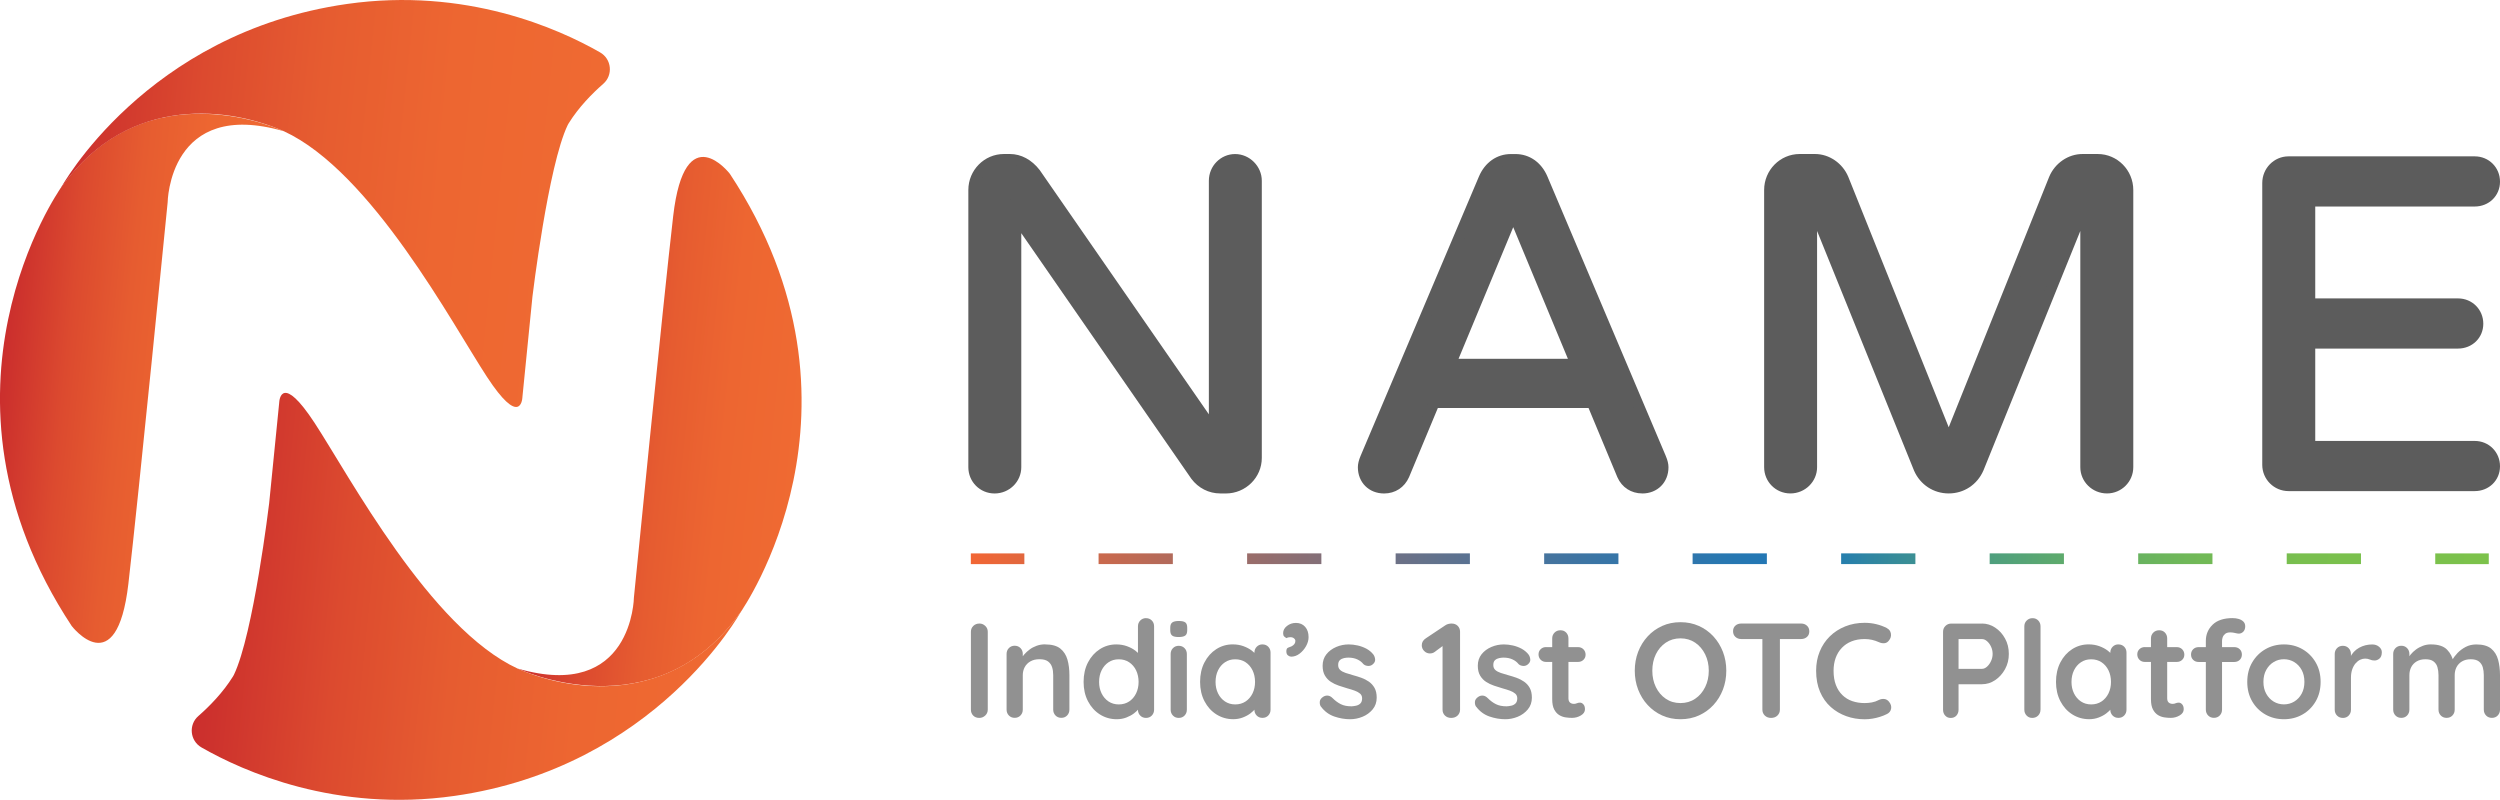 <?xml version="1.0" encoding="UTF-8"?><svg id="Layer_2" xmlns="http://www.w3.org/2000/svg" xmlns:xlink="http://www.w3.org/1999/xlink" viewBox="0 0 683.72 218.74"><defs><style>.cls-1{fill:url(#linear-gradient);}.cls-1,.cls-2,.cls-3,.cls-4,.cls-5,.cls-6,.cls-7,.cls-8,.cls-9,.cls-10{stroke-width:0px;}.cls-2{fill:#919191;}.cls-3{fill:url(#linear-gradient-6);}.cls-4{fill:url(#linear-gradient-5);}.cls-5{fill:url(#linear-gradient-2);}.cls-6{fill:url(#linear-gradient-7);}.cls-7{fill:url(#linear-gradient-3);}.cls-8{fill:#5c5c5c;}.cls-9{fill:url(#linear-gradient-8);}.cls-10{fill:url(#linear-gradient-4);}</style><linearGradient id="linear-gradient" x1="223.24" y1="308.75" x2="293.52" y2="308.75" gradientTransform="translate(-189.98 -230.81) rotate(5.88)" gradientUnits="userSpaceOnUse"><stop offset="0" stop-color="#cb2e2d"/><stop offset=".04" stop-color="#cd322d"/><stop offset=".25" stop-color="#dc4a2f"/><stop offset=".47" stop-color="#e65c30"/><stop offset=".71" stop-color="#ed6631"/><stop offset="1" stop-color="#ef6a32"/></linearGradient><linearGradient id="linear-gradient-2" x1="233.56" y1="252.35" x2="380.51" y2="252.35" xlink:href="#linear-gradient"/><linearGradient id="linear-gradient-3" x1="372.22" y1="306.65" x2="442.49" y2="306.65" gradientTransform="translate(-189.98 -230.81) rotate(5.88)" gradientUnits="userSpaceOnUse"><stop offset="0" stop-color="#cb2e2d"/><stop offset=".04" stop-color="#cd322d"/><stop offset=".25" stop-color="#dc4a2f"/><stop offset=".47" stop-color="#e65c30"/><stop offset=".71" stop-color="#ed6631"/><stop offset="1" stop-color="#ef6a32"/></linearGradient><linearGradient id="linear-gradient-4" x1="285.23" y1="363.05" x2="432.17" y2="363.05" xlink:href="#linear-gradient"/><linearGradient id="linear-gradient-5" x1="265.44" y1="152.05" x2="676.52" y2="194.39" gradientUnits="userSpaceOnUse"><stop offset="0" stop-color="#f26634"/><stop offset=".15" stop-color="#ab6b5f"/><stop offset=".29" stop-color="#6e7185"/><stop offset=".41" stop-color="#4274a0"/><stop offset=".5" stop-color="#2777b1"/><stop offset=".56" stop-color="#1d78b8"/><stop offset=".6" stop-color="#3086a1"/><stop offset=".67" stop-color="#4b9c82"/><stop offset=".74" stop-color="#60ac6a"/><stop offset=".82" stop-color="#70b858"/><stop offset=".9" stop-color="#79bf4e"/><stop offset="1" stop-color="#7cc24b"/></linearGradient><linearGradient id="linear-gradient-6" x1="268.78" y1="142.23" x2="652.5" y2="181.75" xlink:href="#linear-gradient-5"/><linearGradient id="linear-gradient-7" x1="278.66" y1="124.42" x2="668.14" y2="164.53" xlink:href="#linear-gradient-5"/><linearGradient id="linear-gradient-8" x1="269.64" y1="111.23" x2="680.72" y2="153.57" xlink:href="#linear-gradient-5"/></defs><g id="Text"><path class="cls-1" d="m77.62,35.89s-37.56-17.89-61.04,15.59c0,0-39.26,55.63,3.03,119.72,0,0,12.3,15.99,15.5-11.54,2.81-24.17,10.74-104.3,10.74-104.3,0,0,.32-28.57,31.77-19.47Z"/><path class="cls-5" d="m16.59,51.49S39.75,8.93,94.94,1.08c32.44-4.62,57.79,6.73,69.18,13.25,3.16,1.81,3.61,6.2.86,8.6-3.03,2.65-6.7,6.37-9.45,10.79-.1.16-.19.32-.27.48-5.34,11.08-9.64,46.92-9.64,46.92l-2.74,27.44c0,.05,0,.11-.01.16-.05.8-.79,7.93-9.69-5.65-9.4-14.35-31.55-56.11-55.56-67.19-16.45-7.23-44.57-9.62-62.04,17.16"/><path class="cls-7" d="m141.6,182.85s37.56,17.89,61.04-15.59c0,0,39.26-55.63-3.03-119.72,0,0-12.3-15.99-15.5,11.54-2.81,24.17-10.74,104.3-10.74,104.3,0,0-.32,28.57-31.77,19.47Z"/><path class="cls-10" d="m202.64,167.26s-23.16,42.55-78.35,50.41c-32.44,4.62-57.79-6.73-69.18-13.25-3.16-1.81-3.61-6.2-.86-8.6,3.03-2.65,6.7-6.37,9.45-10.79.1-.16.19-.32.27-.48,5.34-11.08,9.64-46.92,9.64-46.92l2.74-27.44c0-.05,0-.11.01-.16.05-.8.79-7.93,9.69,5.65,9.4,14.35,31.55,56.11,55.56,67.19,16.45,7.23,44.57,9.62,62.04-17.16"/><path class="cls-2" d="m270.14,194.09c0,.64-.24,1.17-.7,1.61-.47.43-1.01.64-1.62.64-.69,0-1.24-.21-1.66-.64-.42-.43-.63-.97-.63-1.61v-21.31c0-.64.22-1.17.66-1.6s1.01-.65,1.7-.65c.59,0,1.11.22,1.57.65s.68.97.68,1.6v21.31Z"/><path class="cls-2" d="m285.84,176.24c1.82,0,3.2.38,4.15,1.14.94.76,1.59,1.78,1.95,3.04.36,1.27.53,2.67.53,4.22v9.43c0,.64-.21,1.17-.63,1.61-.42.43-.94.64-1.58.64s-1.17-.21-1.59-.64c-.42-.43-.63-.97-.63-1.61v-9.43c0-.81-.1-1.54-.31-2.19s-.59-1.17-1.12-1.57c-.54-.39-1.31-.59-2.32-.59s-1.81.2-2.49.59c-.68.39-1.2.92-1.55,1.57s-.53,1.38-.53,2.19v9.43c0,.64-.21,1.17-.63,1.61-.42.43-.95.64-1.59.64s-1.16-.21-1.58-.64c-.42-.43-.63-.97-.63-1.61v-15.23c0-.64.21-1.17.63-1.6.42-.43.95-.64,1.58-.64s1.17.21,1.59.64c.42.43.63.97.63,1.6v1.59l-.55-.11c.22-.42.54-.86.96-1.35.42-.48.91-.93,1.48-1.35.56-.42,1.2-.75,1.91-1.01.71-.26,1.49-.39,2.32-.39Z"/><path class="cls-2" d="m313.42,169.06c.64,0,1.16.21,1.58.63.42.42.63.96.63,1.62v22.78c0,.64-.21,1.17-.63,1.61-.42.43-.95.64-1.58.64s-1.17-.21-1.58-.64c-.42-.43-.63-.97-.63-1.61v-1.81l.81.33c0,.32-.17.71-.52,1.16-.34.46-.81.9-1.4,1.35-.59.44-1.29.82-2.08,1.12s-1.67.46-2.6.46c-1.7,0-3.23-.44-4.61-1.31-1.38-.87-2.46-2.08-3.26-3.61-.8-1.54-1.2-3.3-1.2-5.29s.4-3.79,1.2-5.33c.8-1.54,1.88-2.74,3.23-3.61,1.35-.87,2.85-1.31,4.5-1.31,1.05,0,2.03.16,2.91.48.89.32,1.66.72,2.31,1.22.65.49,1.15.99,1.51,1.49.36.5.54.93.54,1.27l-1.33.48v-9.88c0-.64.21-1.17.63-1.6.42-.43.95-.65,1.58-.65Zm-7.45,23.59c1.08,0,2.03-.27,2.84-.81.81-.54,1.45-1.28,1.9-2.21.45-.93.68-1.98.68-3.13s-.23-2.24-.68-3.17c-.45-.93-1.09-1.67-1.9-2.21-.81-.54-1.76-.81-2.84-.81s-1.99.27-2.8.81c-.81.54-1.44,1.28-1.9,2.21-.46.93-.68,1.99-.68,3.17s.23,2.2.68,3.13c.46.93,1.09,1.67,1.9,2.21.81.54,1.75.81,2.8.81Z"/><path class="cls-2" d="m322.34,174.22c-.83,0-1.43-.13-1.77-.4-.35-.27-.52-.75-.52-1.44v-.7c0-.71.19-1.2.57-1.46.38-.26.97-.39,1.75-.39.86,0,1.46.13,1.81.4.34.27.51.75.51,1.44v.7c0,.71-.18,1.2-.55,1.46-.37.26-.97.39-1.81.39Zm2.25,19.87c0,.64-.21,1.17-.63,1.61-.42.43-.95.64-1.59.64s-1.17-.21-1.58-.64c-.42-.43-.63-.97-.63-1.61v-15.23c0-.64.21-1.17.63-1.6.42-.43.95-.64,1.58-.64s1.17.21,1.59.64c.42.43.63.97.63,1.6v15.23Z"/><path class="cls-2" d="m345.27,176.24c.64,0,1.17.21,1.58.63s.63.96.63,1.62v15.59c0,.64-.21,1.17-.63,1.61-.42.43-.94.64-1.58.64s-1.17-.21-1.58-.64c-.42-.43-.63-.97-.63-1.61v-1.81l.81.33c0,.32-.17.71-.51,1.16-.35.46-.81.9-1.4,1.35-.59.44-1.28.82-2.08,1.12s-1.66.46-2.6.46c-1.7,0-3.23-.44-4.61-1.31-1.38-.87-2.46-2.08-3.26-3.61-.8-1.54-1.2-3.3-1.2-5.29s.4-3.79,1.2-5.33c.8-1.54,1.87-2.74,3.22-3.61,1.35-.87,2.85-1.31,4.5-1.31,1.06,0,2.03.16,2.91.48s1.65.72,2.31,1.22c.65.49,1.16.99,1.51,1.49s.53.93.53,1.27l-1.32.48v-2.69c0-.64.21-1.17.63-1.6s.94-.65,1.58-.65Zm-7.45,16.41c1.08,0,2.03-.27,2.84-.81.81-.54,1.44-1.28,1.9-2.21.45-.93.68-1.98.68-3.13s-.23-2.24-.68-3.17c-.46-.93-1.09-1.67-1.9-2.21-.81-.54-1.76-.81-2.84-.81s-1.99.27-2.8.81c-.81.54-1.45,1.28-1.9,2.21-.45.93-.68,1.99-.68,3.17s.23,2.2.68,3.13c.45.93,1.09,1.67,1.9,2.21.81.54,1.74.81,2.8.81Z"/><path class="cls-2" d="m357.88,174.25c0,.81-.23,1.63-.68,2.45-.46.82-1.05,1.51-1.77,2.06-.72.55-1.49.83-2.31.83-.27,0-.56-.11-.86-.33-.31-.22-.46-.6-.46-1.14,0-.57.18-.9.53-1.01s.66-.23.9-.35c.32-.17.57-.37.76-.61.18-.23.28-.52.28-.86,0-.27-.13-.51-.39-.72-.26-.21-.6-.31-1.01-.31-.15,0-.32.02-.51.06s-.37.1-.51.2c-.25-.12-.46-.28-.65-.46s-.28-.48-.28-.9c0-.76.35-1.42,1.05-1.97.7-.55,1.51-.83,2.45-.83,1.05,0,1.89.36,2.52,1.07.63.71.94,1.66.94,2.84Z"/><path class="cls-2" d="m361.27,193.28c-.25-.34-.36-.79-.33-1.33s.34-1.01.96-1.4c.39-.25.81-.35,1.25-.31s.87.26,1.29.68c.71.71,1.47,1.27,2.25,1.66.79.4,1.77.59,2.95.59.37-.02.78-.08,1.22-.17.44-.09.83-.28,1.16-.59.33-.31.5-.78.5-1.42,0-.54-.18-.97-.55-1.29s-.85-.59-1.46-.81c-.6-.22-1.27-.43-2.01-.63-.76-.22-1.54-.47-2.34-.74-.8-.27-1.53-.62-2.19-1.05-.66-.43-1.2-1-1.62-1.71-.42-.71-.63-1.61-.63-2.69,0-1.23.35-2.27,1.04-3.14.69-.86,1.58-1.52,2.67-1.99,1.09-.47,2.24-.7,3.45-.7.76,0,1.56.1,2.4.28.83.18,1.63.48,2.4.88.76.41,1.4.94,1.92,1.6.27.37.43.81.48,1.33.05.52-.18.98-.7,1.4-.37.3-.8.43-1.29.39-.49-.04-.9-.2-1.22-.5-.42-.54-.98-.97-1.68-1.29-.7-.32-1.51-.48-2.42-.48-.37,0-.77.04-1.2.13-.43.09-.81.27-1.12.55-.32.28-.48.73-.48,1.35,0,.56.18,1.01.55,1.35.37.33.87.6,1.5.81.63.21,1.29.41,2,.61.74.2,1.49.43,2.25.7.76.27,1.47.63,2.1,1.07s1.15,1.01,1.55,1.71c.39.7.59,1.59.59,2.67,0,1.25-.37,2.32-1.11,3.21-.74.89-1.66,1.56-2.76,2.01-1.1.45-2.23.68-3.39.68-1.45,0-2.9-.25-4.35-.75-1.45-.51-2.65-1.39-3.61-2.67Z"/><path class="cls-2" d="m396.88,196.34c-.69,0-1.25-.21-1.7-.64-.44-.43-.66-.97-.66-1.61v-18.58l.51.81-2.69,1.99c-.34.27-.77.4-1.29.4-.59,0-1.11-.22-1.55-.66-.44-.44-.66-.97-.66-1.58,0-.79.38-1.43,1.14-1.92l5.31-3.54c.25-.17.52-.3.83-.37.31-.07.59-.11.86-.11.71,0,1.28.22,1.7.65s.63.97.63,1.6v21.31c0,.64-.23,1.17-.68,1.61-.46.43-1.04.64-1.75.64Z"/><path class="cls-2" d="m403.7,193.28c-.25-.34-.36-.79-.33-1.33s.35-1.01.96-1.4c.39-.25.81-.35,1.25-.31s.87.26,1.29.68c.71.71,1.46,1.27,2.25,1.66.79.4,1.77.59,2.95.59.37-.02.78-.08,1.22-.17s.83-.28,1.16-.59c.33-.31.5-.78.5-1.42,0-.54-.18-.97-.55-1.29-.37-.32-.85-.59-1.45-.81-.6-.22-1.28-.43-2.01-.63-.76-.22-1.54-.47-2.34-.74-.8-.27-1.53-.62-2.19-1.05s-1.2-1-1.62-1.71c-.42-.71-.63-1.61-.63-2.69,0-1.23.35-2.27,1.03-3.14.69-.86,1.58-1.52,2.67-1.99,1.09-.47,2.24-.7,3.45-.7.76,0,1.56.1,2.4.28.83.18,1.64.48,2.4.88.76.41,1.4.94,1.92,1.6.27.37.43.81.48,1.33.05.52-.18.98-.7,1.4-.37.3-.8.43-1.29.39s-.9-.2-1.21-.5c-.42-.54-.98-.97-1.68-1.29-.7-.32-1.51-.48-2.42-.48-.37,0-.77.04-1.2.13-.43.09-.81.27-1.13.55-.32.28-.48.73-.48,1.35,0,.56.18,1.01.55,1.35.37.33.87.6,1.5.81s1.29.41,2.01.61c.74.2,1.49.43,2.25.7.76.27,1.46.63,2.1,1.07.64.44,1.16,1.01,1.55,1.71.39.7.59,1.59.59,2.67,0,1.25-.37,2.32-1.11,3.21-.74.89-1.66,1.56-2.76,2.01s-2.23.68-3.39.68c-1.45,0-2.9-.25-4.35-.75-1.45-.51-2.65-1.39-3.61-2.67Z"/><path class="cls-2" d="m422.83,176.98h8.74c.59,0,1.09.2,1.48.59.39.4.59.89.59,1.47s-.2,1.04-.59,1.42c-.39.38-.89.57-1.48.57h-8.74c-.59,0-1.08-.2-1.47-.59s-.59-.89-.59-1.48.2-1.04.59-1.42c.39-.38.88-.57,1.47-.57Zm3.94-4.61c.64,0,1.16.21,1.57.64.4.43.61.97.61,1.6v16.41c0,.35.07.63.2.85s.32.38.55.48c.23.1.48.15.75.15.29,0,.56-.06.81-.17s.53-.17.85-.17c.35,0,.66.16.94.48.28.32.42.76.42,1.33,0,.69-.37,1.25-1.12,1.7-.75.44-1.56.66-2.42.66-.52,0-1.09-.04-1.72-.13-.63-.09-1.21-.29-1.77-.63-.55-.33-1.01-.84-1.38-1.53-.37-.69-.55-1.63-.55-2.84v-16.59c0-.64.21-1.17.64-1.6.43-.43.96-.64,1.6-.64Z"/><path class="cls-2" d="m472.12,183.43c0,1.84-.31,3.56-.92,5.16-.62,1.6-1.48,3.01-2.6,4.22-1.12,1.22-2.45,2.17-3.98,2.86-1.54.69-3.22,1.03-5.03,1.03s-3.49-.34-5.01-1.03c-1.53-.69-2.84-1.64-3.97-2.86-1.12-1.21-1.98-2.62-2.6-4.22-.61-1.6-.92-3.32-.92-5.16s.31-3.56.92-5.16c.62-1.6,1.48-3,2.6-4.22,1.12-1.22,2.44-2.17,3.97-2.86,1.52-.69,3.19-1.03,5.01-1.03s3.5.34,5.03,1.03c1.54.69,2.86,1.64,3.98,2.86,1.12,1.22,1.98,2.62,2.6,4.22.61,1.6.92,3.32.92,5.16Zm-4.79,0c0-1.65-.33-3.14-.99-4.48-.66-1.34-1.57-2.4-2.73-3.19-1.16-.78-2.5-1.18-4.02-1.18s-2.86.4-4.02,1.18c-1.16.79-2.06,1.84-2.71,3.17-.65,1.33-.97,2.83-.97,4.5s.32,3.14.97,4.48,1.55,2.4,2.71,3.19c1.16.79,2.5,1.18,4.02,1.18s2.86-.39,4.02-1.18c1.16-.78,2.07-1.85,2.73-3.19s.99-2.83.99-4.48Z"/><path class="cls-2" d="m476.21,174.77c-.64,0-1.17-.2-1.6-.59s-.64-.91-.64-1.55.21-1.15.64-1.53.96-.57,1.6-.57h16.37c.64,0,1.17.2,1.6.59s.64.91.64,1.55-.21,1.15-.64,1.53-.97.57-1.6.57h-16.37Zm8.15,21.57c-.69,0-1.25-.21-1.7-.64-.44-.43-.67-.97-.67-1.61v-21.38h4.79v21.38c0,.64-.23,1.17-.68,1.61-.45.43-1.04.64-1.75.64Z"/><path class="cls-2" d="m516.02,171.78c.64.32,1.01.82,1.12,1.51.11.69-.07,1.31-.54,1.88-.32.44-.73.69-1.23.74-.51.05-1.01-.05-1.53-.29-.59-.27-1.21-.48-1.86-.63-.65-.15-1.33-.22-2.04-.22-1.33,0-2.51.21-3.56.63s-1.93,1.01-2.67,1.79c-.74.78-1.3,1.69-1.68,2.75-.38,1.06-.57,2.23-.57,3.5,0,1.5.21,2.8.64,3.91.43,1.11,1.02,2.03,1.79,2.76.76.74,1.66,1.29,2.69,1.64s2.15.53,3.36.53c.66,0,1.32-.06,1.99-.18s1.3-.34,1.92-.67c.52-.25,1.03-.33,1.53-.26.5.07.93.33,1.27.78.49.61.67,1.25.54,1.9-.13.65-.51,1.12-1.12,1.42-.64.32-1.3.59-1.97.79-.67.21-1.35.37-2.04.48s-1.39.17-2.1.17c-1.77,0-3.45-.28-5.03-.85-1.58-.57-3-1.4-4.24-2.51s-2.22-2.49-2.93-4.15-1.07-3.58-1.07-5.77c0-1.89.32-3.64.98-5.24.65-1.6,1.57-2.98,2.76-4.15,1.19-1.17,2.6-2.08,4.22-2.73,1.62-.65,3.39-.98,5.31-.98,1.08,0,2.14.12,3.17.37,1.03.25,2,.6,2.91,1.07Z"/><path class="cls-2" d="m542.05,170.53c1.28,0,2.48.37,3.6,1.11,1.12.74,2.02,1.73,2.71,2.99.69,1.25,1.03,2.65,1.03,4.2s-.34,2.91-1.03,4.17c-.69,1.25-1.59,2.26-2.71,3.01-1.12.75-2.32,1.12-3.6,1.12h-6.78l.37-.66v7.63c0,.64-.2,1.17-.59,1.61-.39.43-.91.64-1.55.64s-1.12-.21-1.51-.64c-.4-.43-.59-.97-.59-1.61v-21.31c0-.64.21-1.17.65-1.6.43-.43.96-.65,1.6-.65h8.4Zm0,12.39c.47,0,.93-.2,1.37-.59s.81-.9,1.1-1.53c.29-.63.44-1.28.44-1.97s-.15-1.38-.44-1.99-.66-1.11-1.1-1.49c-.44-.38-.9-.57-1.37-.57h-6.85l.44-.66v9.4l-.4-.59h6.82Z"/><path class="cls-2" d="m558.05,194.09c0,.64-.21,1.17-.64,1.61-.43.43-.97.64-1.61.64s-1.13-.21-1.54-.64c-.42-.43-.63-.97-.63-1.61v-22.78c0-.64.21-1.17.65-1.6.43-.43.96-.65,1.6-.65s1.16.22,1.57.65.61.96.61,1.6v22.78Z"/><path class="cls-2" d="m579.36,176.24c.64,0,1.16.21,1.58.63.42.42.63.96.63,1.62v15.59c0,.64-.21,1.17-.63,1.61-.42.43-.94.64-1.58.64s-1.17-.21-1.59-.64c-.42-.43-.63-.97-.63-1.61v-1.81l.81.33c0,.32-.17.71-.51,1.16-.34.46-.81.9-1.4,1.35s-1.28.82-2.08,1.12c-.8.31-1.67.46-2.6.46-1.7,0-3.23-.44-4.61-1.31-1.38-.87-2.46-2.08-3.26-3.61-.8-1.54-1.2-3.3-1.2-5.29s.4-3.79,1.2-5.33,1.87-2.74,3.22-3.61c1.35-.87,2.85-1.31,4.5-1.31,1.05,0,2.03.16,2.91.48.88.32,1.65.72,2.31,1.22.65.49,1.15.99,1.51,1.49s.54.93.54,1.27l-1.33.48v-2.69c0-.64.21-1.17.63-1.6s.95-.65,1.59-.65Zm-7.45,16.41c1.08,0,2.03-.27,2.84-.81.81-.54,1.44-1.28,1.9-2.21.45-.93.68-1.98.68-3.13s-.23-2.24-.68-3.17c-.46-.93-1.09-1.67-1.9-2.21s-1.76-.81-2.84-.81-1.99.27-2.8.81-1.44,1.28-1.9,2.21c-.45.93-.68,1.99-.68,3.17s.23,2.2.68,3.13c.46.93,1.09,1.67,1.9,2.21.81.54,1.74.81,2.8.81Z"/><path class="cls-2" d="m586.58,176.98h8.74c.59,0,1.09.2,1.48.59.39.4.59.89.59,1.47s-.2,1.04-.59,1.42c-.39.38-.89.57-1.48.57h-8.74c-.59,0-1.08-.2-1.47-.59s-.59-.89-.59-1.48.2-1.04.59-1.42c.39-.38.88-.57,1.47-.57Zm3.94-4.61c.64,0,1.16.21,1.57.64.4.43.61.97.61,1.6v16.41c0,.35.07.63.2.85s.32.38.55.48c.23.1.48.15.75.15.29,0,.56-.06.81-.17s.53-.17.85-.17c.35,0,.66.16.94.48.28.32.42.76.42,1.33,0,.69-.37,1.25-1.12,1.7-.75.44-1.56.66-2.42.66-.52,0-1.09-.04-1.72-.13-.63-.09-1.21-.29-1.77-.63-.55-.33-1.01-.84-1.38-1.53-.37-.69-.55-1.63-.55-2.84v-16.59c0-.64.21-1.17.64-1.6.43-.43.96-.64,1.6-.64Z"/><path class="cls-2" d="m611.06,176.98c.59,0,1.08.19,1.48.57.39.38.59.87.59,1.46s-.2,1.08-.59,1.46c-.4.38-.89.57-1.48.57h-9.77c-.59,0-1.09-.19-1.48-.57-.39-.38-.59-.87-.59-1.46s.2-1.07.59-1.46c.39-.38.89-.57,1.48-.57h9.77Zm-.4-7.93c.54,0,1.07.07,1.58.22.52.15.95.39,1.29.72s.51.77.51,1.31c0,.61-.18,1.1-.53,1.46s-.77.53-1.24.53c-.22,0-.55-.06-1-.17-.44-.11-.87-.17-1.29-.17-.62,0-1.09.13-1.42.4-.33.27-.56.59-.68.94s-.18.67-.18.94v18.84c0,.64-.21,1.17-.63,1.61-.42.43-.95.64-1.59.64s-1.16-.21-1.58-.64c-.42-.43-.63-.97-.63-1.61v-18.8c0-1.74.62-3.22,1.85-4.42s3.07-1.81,5.53-1.81Z"/><path class="cls-2" d="m634.66,186.49c0,2.01-.45,3.79-1.35,5.33-.9,1.54-2.1,2.73-3.61,3.59-1.51.86-3.2,1.29-5.07,1.29s-3.56-.43-5.07-1.29c-1.51-.86-2.72-2.06-3.61-3.59-.9-1.54-1.35-3.31-1.35-5.33s.45-3.79,1.35-5.33c.9-1.54,2.1-2.74,3.61-3.61,1.51-.87,3.2-1.31,5.07-1.31s3.56.44,5.07,1.31c1.51.87,2.72,2.08,3.61,3.61.9,1.54,1.35,3.31,1.35,5.33Zm-4.43,0c0-1.25-.25-2.34-.75-3.26-.5-.92-1.18-1.64-2.03-2.16-.85-.51-1.79-.78-2.82-.78s-1.97.26-2.82.78c-.85.51-1.52,1.24-2.03,2.16-.51.92-.76,2.01-.76,3.26s.25,2.31.76,3.22c.5.92,1.18,1.64,2.03,2.16.85.51,1.79.77,2.82.77s1.97-.26,2.82-.77c.85-.52,1.53-1.24,2.03-2.16.5-.92.75-2,.75-3.22Z"/><path class="cls-2" d="m640.74,196.34c-.64,0-1.17-.21-1.59-.64-.42-.43-.63-.97-.63-1.61v-15.23c0-.64.21-1.17.63-1.6.42-.43.95-.64,1.59-.64s1.16.21,1.58.64c.42.43.63.97.63,1.6v3.47l-.26-2.47c.27-.59.62-1.11,1.05-1.57s.91-.84,1.46-1.14,1.12-.53,1.73-.68,1.23-.22,1.85-.22c.74,0,1.35.21,1.86.63.5.42.76.91.76,1.47,0,.81-.21,1.39-.63,1.75-.42.36-.87.54-1.36.54s-.89-.09-1.27-.26c-.38-.17-.82-.26-1.31-.26-.44,0-.89.1-1.34.31-.46.21-.88.54-1.26.98-.38.44-.69.99-.92,1.64-.23.65-.35,1.42-.35,2.31v8.74c0,.64-.21,1.17-.63,1.61-.42.43-.95.64-1.58.64Z"/><path class="cls-2" d="m664.88,176.24c1.96,0,3.42.48,4.35,1.42.93.95,1.55,2.17,1.85,3.67l-.63-.33.29-.59c.29-.56.75-1.17,1.36-1.82.62-.65,1.36-1.2,2.23-1.66s1.85-.68,2.93-.68c1.77,0,3.11.38,4.04,1.14.92.76,1.55,1.78,1.9,3.04.34,1.27.52,2.67.52,4.22v9.43c0,.64-.21,1.17-.63,1.61-.42.43-.94.64-1.58.64s-1.17-.21-1.59-.64c-.42-.43-.63-.97-.63-1.61v-9.43c0-.81-.1-1.54-.29-2.19-.2-.65-.55-1.17-1.07-1.57-.51-.39-1.25-.59-2.21-.59s-1.73.2-2.39.59c-.67.39-1.16.92-1.5,1.57-.33.65-.5,1.38-.5,2.19v9.43c0,.64-.21,1.17-.63,1.61-.42.43-.95.64-1.59.64s-1.16-.21-1.58-.64c-.42-.43-.63-.97-.63-1.61v-9.43c0-.81-.1-1.54-.29-2.19s-.55-1.17-1.07-1.57-1.25-.59-2.21-.59-1.73.2-2.4.59c-.66.39-1.16.92-1.49,1.57-.33.65-.5,1.38-.5,2.19v9.43c0,.64-.21,1.17-.63,1.61-.42.43-.94.64-1.58.64s-1.17-.21-1.59-.64c-.42-.43-.63-.97-.63-1.61v-15.23c0-.64.21-1.17.63-1.6.42-.43.94-.64,1.59-.64s1.16.21,1.58.64c.42.43.63.97.63,1.6v1.59l-.55-.11c.22-.42.53-.86.92-1.35.4-.48.87-.93,1.44-1.35.56-.42,1.19-.75,1.88-1.01.69-.26,1.43-.39,2.25-.39Z"/><rect class="cls-4" x="265.51" y="151.35" width="14.64" height="2.93"/><path class="cls-3" d="m442.62,154.27h-20.31v-2.93h20.31v2.93Zm-40.62,0h-20.31v-2.93h20.31v2.93Zm-40.62,0h-20.31v-2.93h20.31v2.93Zm-40.62,0h-20.31v-2.93h20.31v2.93Z"/><path class="cls-6" d="m645.7,154.27h-20.31v-2.93h20.31v2.93Zm-40.62,0h-20.31v-2.93h20.31v2.93Zm-40.62,0h-20.31v-2.93h20.31v2.93Zm-40.62,0h-20.31v-2.93h20.31v2.93Zm-40.62,0h-20.31v-2.93h20.31v2.93Z"/><rect class="cls-9" x="666.01" y="151.35" width="14.64" height="2.93"/><path class="cls-8" d="m343.62,49.42v75.81c0,4.57-3.81,8.25-8.38,8.25h-1.52c-2.79,0-5.21-1.4-6.73-3.43l-49.14-70.98v68.7c0,3.17-2.67,5.71-5.84,5.71s-5.72-2.54-5.72-5.71V51.96c0-4.57,3.68-8.38,8.25-8.38h1.65c2.79,0,5.21,1.52,6.98,3.81l48.89,70.6V49.42c0-3.17,2.54-5.84,5.72-5.84s5.84,2.67,5.84,5.84Z"/><path class="cls-8" d="m335.24,134.95h-1.52c-3.11,0-5.99-1.46-7.9-4.01l-46.51-67.17v64.01c0,3.96-3.28,7.18-7.3,7.18s-7.18-3.22-7.18-7.18V51.96c0-5.43,4.36-9.84,9.72-9.84h1.65c3.05,0,5.95,1.55,8.14,4.38l46.27,66.81v-63.88c0-4.03,3.22-7.3,7.18-7.3s7.3,3.34,7.3,7.3v75.81c0,5.36-4.42,9.72-9.84,9.72Zm-58.86-80.56l51.81,74.83c1.32,1.76,3.35,2.8,5.53,2.8h1.52c3.81,0,6.92-3.05,6.92-6.79V49.42c0-2.37-2-4.38-4.38-4.38s-4.25,1.96-4.25,4.38v73.25l-51.55-74.45c-1.1-1.42-3.05-3.18-5.78-3.18h-1.65c-3.74,0-6.79,3.1-6.79,6.92v75.81c0,2.38,1.87,4.25,4.25,4.25s4.38-1.91,4.38-4.25V54.39Z"/><path class="cls-8" d="m454.85,127.77c0,3.17-2.16,5.71-5.71,5.71-2.41,0-4.44-1.27-5.46-3.56l-8.25-19.81h-43.17l-8.25,19.81c-1.01,2.29-3.05,3.56-5.46,3.56-3.56,0-5.71-2.54-5.71-5.71,0-.76.25-1.65.63-2.54l32.38-76.44c1.14-2.67,3.56-5.21,7.36-5.21h1.27c3.81,0,6.22,2.54,7.36,5.21l32.38,76.44c.38.89.63,1.78.63,2.54Zm-23.87-28.19l-17.14-41.27-17.14,41.27h34.28Z"/><path class="cls-8" d="m449.14,134.95c-3.03,0-5.57-1.65-6.8-4.42l-7.89-18.94h-41.22l-7.88,18.91c-1.24,2.8-3.78,4.46-6.81,4.46-4.16,0-7.18-3.02-7.18-7.18,0-.9.25-1.95.75-3.12l32.38-76.43c1.64-3.82,4.89-6.1,8.71-6.1h1.27c3.82,0,7.08,2.28,8.71,6.09l32.38,76.45c.5,1.16.75,2.21.75,3.11,0,4.16-3.02,7.18-7.18,7.18Zm-57.86-26.29h45.13l8.63,20.71c.74,1.68,2.25,2.65,4.11,2.65,2.94,0,4.25-2.13,4.25-4.25,0-.35-.09-.97-.52-1.96l-32.38-76.45c-.55-1.29-2.25-4.31-6.02-4.31h-1.27c-3.76,0-5.46,3.02-6.02,4.32l-32.38,76.43c-.43,1-.52,1.62-.52,1.97,0,2.12,1.31,4.25,4.25,4.25,1.89,0,3.35-.95,4.12-2.69l8.62-20.68Zm41.9-7.61h-38.67l19.34-46.55,19.34,46.55Zm-34.28-2.93h29.9l-14.95-35.99-14.95,35.99Z"/><path class="cls-8" d="m581.95,51.96v75.81c0,3.17-2.54,5.71-5.72,5.71s-5.84-2.54-5.84-5.71V55.65l-29.33,72.5c-1.4,3.17-4.44,5.33-8.13,5.33s-6.73-2.16-8.13-5.33l-29.33-72.5v72.12c0,3.17-2.67,5.71-5.84,5.71s-5.72-2.54-5.72-5.71V51.96c0-4.57,3.68-8.38,8.25-8.38h4.19c3.43,0,6.48,2.29,7.75,5.33l28.82,71.87,28.82-71.87c1.27-3.05,4.32-5.33,7.74-5.33h4.19c4.57,0,8.25,3.81,8.25,8.38Z"/><path class="cls-8" d="m576.24,134.95c-4.03,0-7.3-3.22-7.3-7.18V63.17l-26.51,65.53c-1.7,3.87-5.33,6.25-9.48,6.25s-7.78-2.38-9.47-6.21l-26.53-65.57v64.6c0,3.96-3.28,7.18-7.3,7.18s-7.18-3.22-7.18-7.18V51.96c0-5.43,4.36-9.84,9.72-9.84h4.19c3.89,0,7.54,2.51,9.1,6.23l27.47,68.5,27.47-68.48c1.56-3.75,5.21-6.25,9.1-6.25h4.19c5.36,0,9.72,4.42,9.72,9.84v75.81c0,3.96-3.22,7.18-7.18,7.18Zm-4.38-86.82v79.65c0,2.34,1.96,4.25,4.38,4.25s4.25-1.87,4.25-4.25V51.96c0-3.81-3.05-6.92-6.79-6.92h-4.19c-2.72,0-5.29,1.78-6.39,4.43l-30.17,75.24-30.18-75.26c-1.1-2.63-3.67-4.41-6.39-4.41h-4.19c-3.74,0-6.79,3.1-6.79,6.92v75.81c0,2.38,1.87,4.25,4.25,4.25s4.38-1.91,4.38-4.25V48.12l32.15,79.48c1.19,2.71,3.79,4.42,6.77,4.42s5.58-1.71,6.79-4.46l32.13-79.44Z"/><path class="cls-8" d="m682.26,127.51c0,3.05-2.41,5.33-5.46,5.33h-50.92c-3.17,0-5.72-2.54-5.72-5.71V50.06c0-3.17,2.54-5.84,5.72-5.84h50.92c3.05,0,5.46,2.41,5.46,5.46s-2.41,5.33-5.46,5.33h-45.08v28.06h40.51c3.05,0,5.46,2.41,5.46,5.46s-2.41,5.33-5.46,5.33h-40.51v28.19h45.08c3.05,0,5.46,2.41,5.46,5.46Z"/><path class="cls-8" d="m676.8,134.31h-50.92c-3.96,0-7.18-3.22-7.18-7.18V50.06c0-4.03,3.22-7.3,7.18-7.3h50.92c3.88,0,6.92,3.04,6.92,6.92s-3.04,6.8-6.92,6.8h-43.61v25.13h39.04c3.88,0,6.92,3.04,6.92,6.92s-3.04,6.8-6.92,6.8h-39.04v25.26h43.61c3.88,0,6.92,3.04,6.92,6.92s-3.04,6.8-6.92,6.8Zm-50.92-88.63c-2.34,0-4.25,1.96-4.25,4.38v77.08c0,2.38,1.87,4.25,4.25,4.25h50.92c2.28,0,4-1.66,4-3.87s-1.76-4-4-4h-46.54v-31.12h41.97c2.28,0,4-1.66,4-3.87s-1.76-4-4-4h-41.97v-30.99h46.54c2.28,0,4-1.66,4-3.87s-1.76-4-4-4h-50.92Z"/></g></svg>